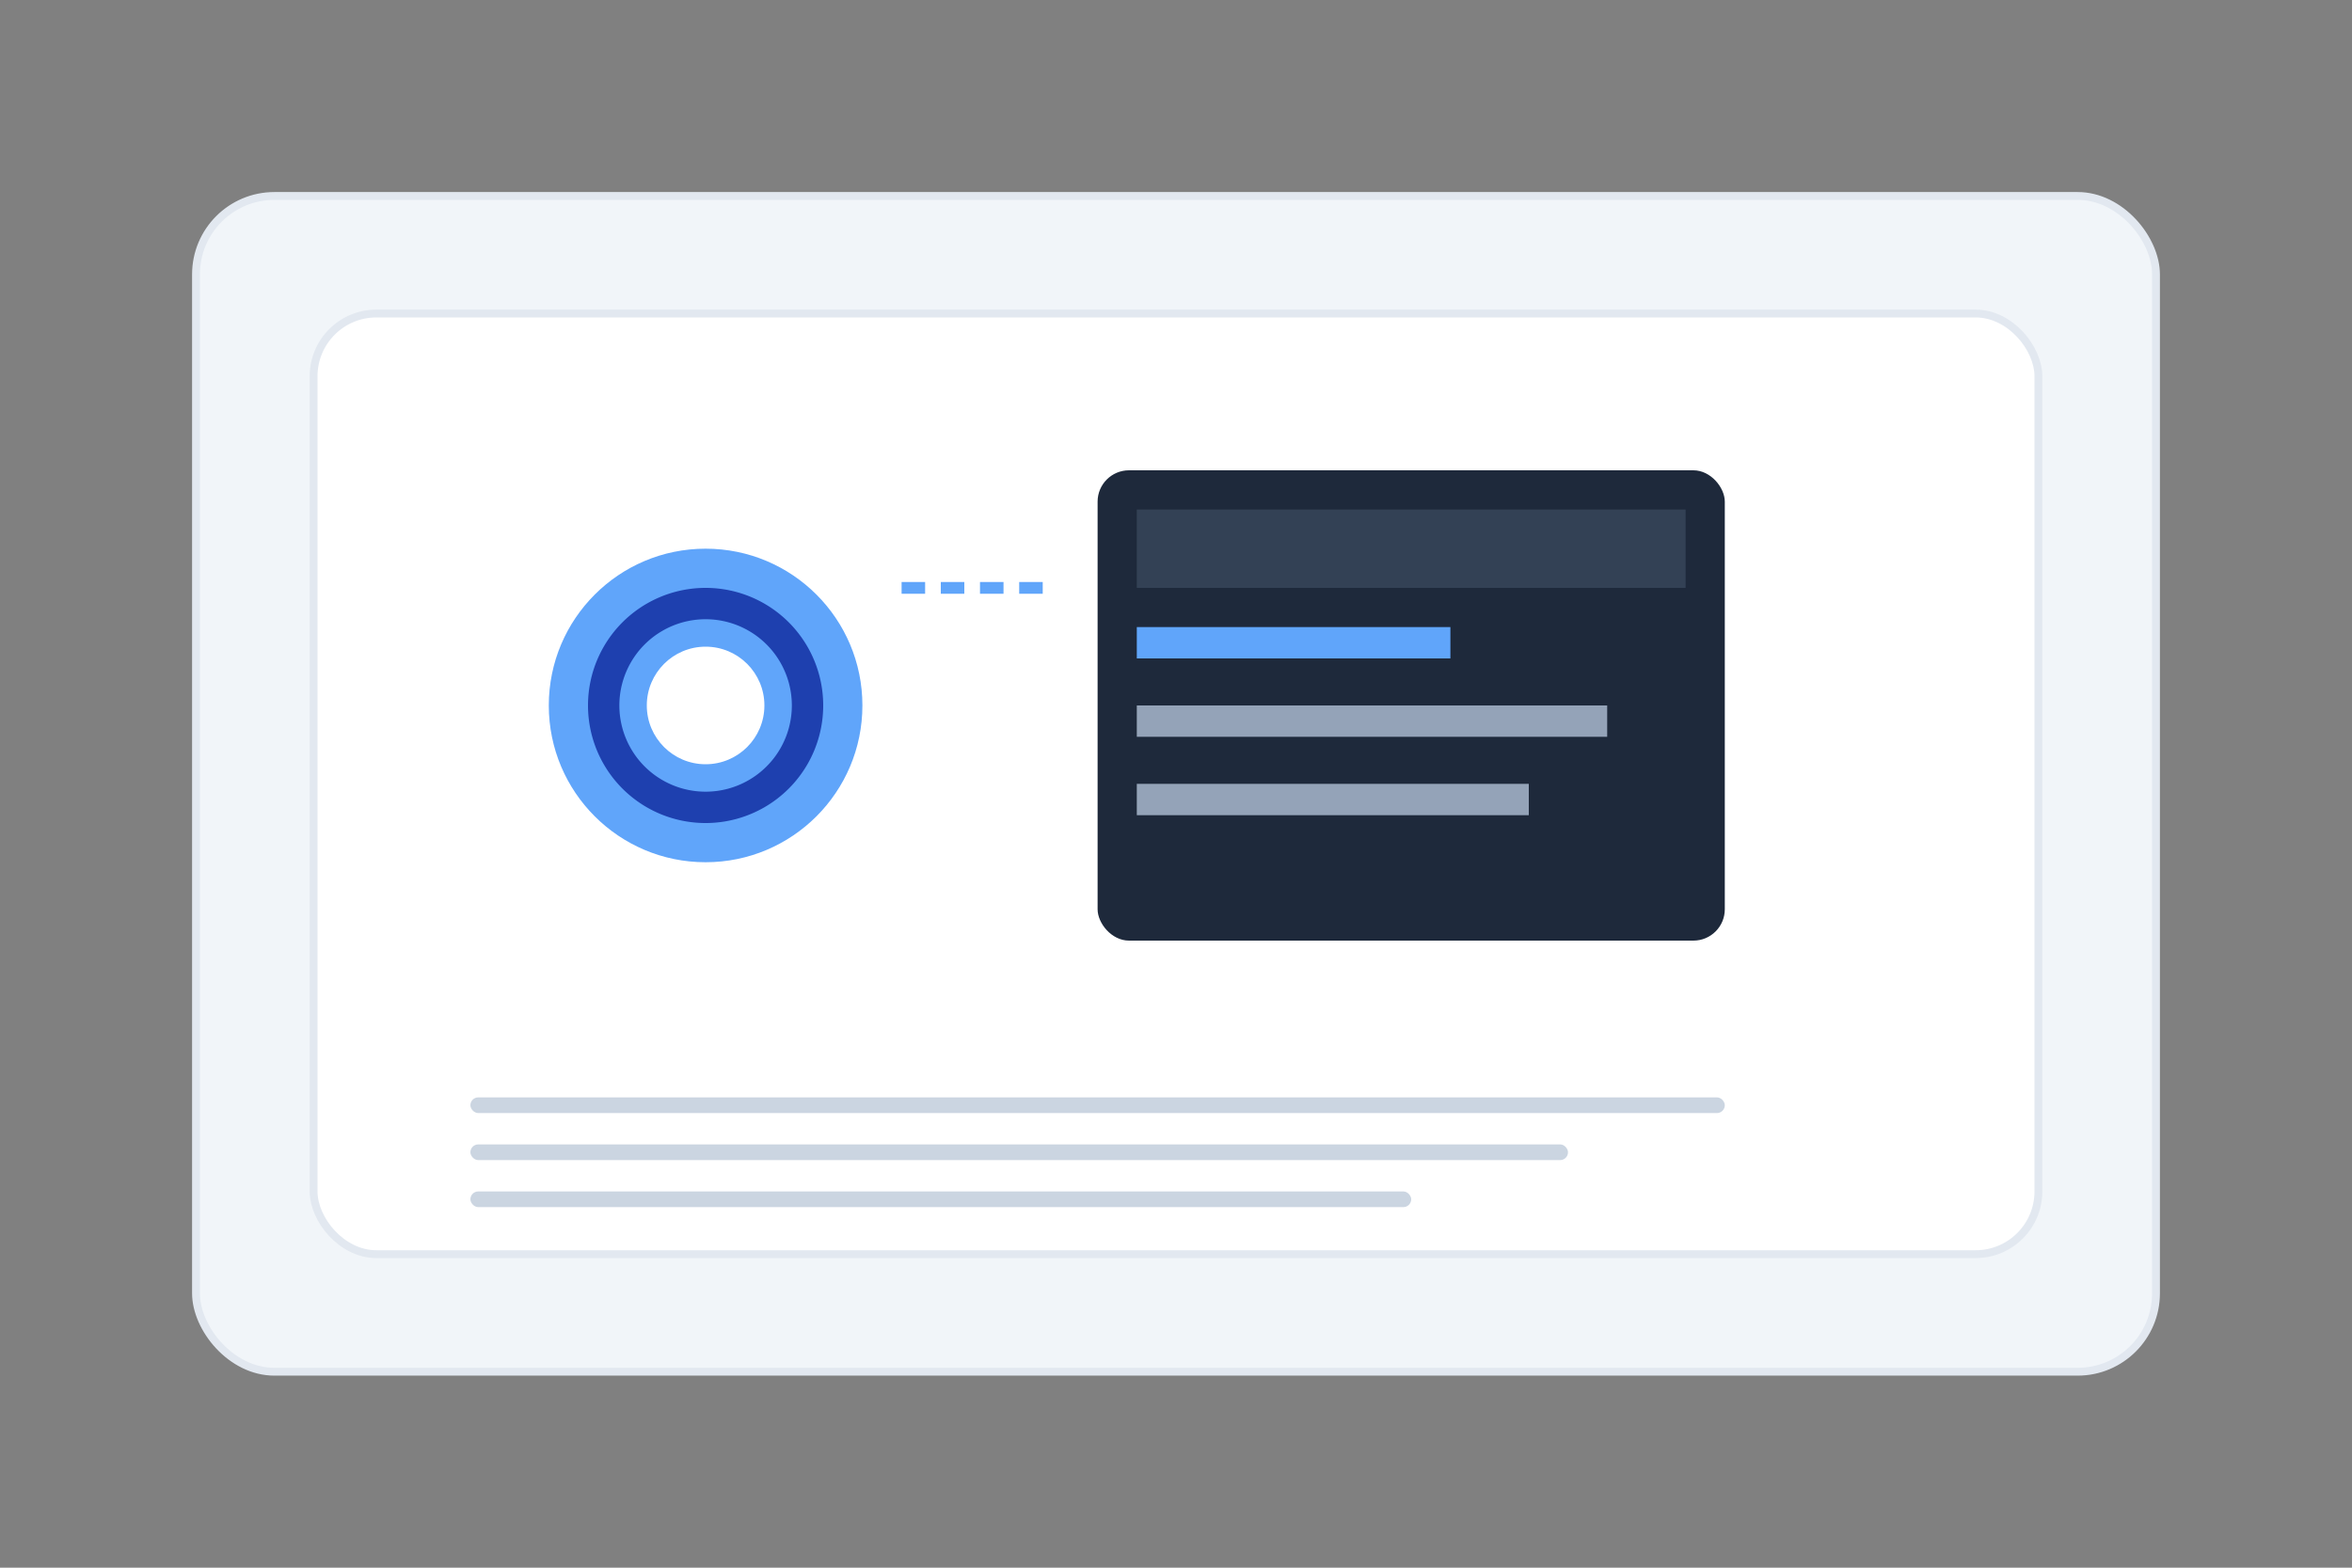 <?xml version="1.0" encoding="UTF-8"?>
<svg width="600" height="400" viewBox="0 0 600 400" fill="none" xmlns="http://www.w3.org/2000/svg">
  <rect x="0" y="0" width="600" height="400" fill="#808080" stroke="none"/>
  <!-- Background Shapes -->
  <rect x="50" y="50" width="500" height="300" rx="20" fill="#F1F5F9" stroke="#E2E8F0" stroke-width="2"/>
  <rect x="80" y="80" width="440" height="240" rx="16" fill="#FFFFFF" stroke="#E2E8F0" stroke-width="2"/>
  
  <!-- Customization Elements -->
  <g transform="translate(120,120)">
    <!-- Settings/Gear Icon -->
    <circle cx="60" cy="60" r="40" fill="#60A5FA"/>
    <path d="M60 30a30 30 0 000 60 30 30 0 000-60m0 52a22 22 0 110-44 22 22 0 010 44" fill="#1E40AF"/>
    <circle cx="60" cy="60" r="15" fill="#FFFFFF"/>
  </g>
  
  <!-- Code/Platform Elements -->
  <g transform="translate(280,120)">
    <!-- Code Window -->
    <rect x="0" y="0" width="160" height="120" rx="8" fill="#1E293B"/>
    <rect x="10" y="10" width="140" height="20" fill="#334155"/>
    <rect x="10" y="40" width="80" height="8" fill="#60A5FA"/>
    <rect x="10" y="60" width="120" height="8" fill="#94A3B8"/>
    <rect x="10" y="80" width="100" height="8" fill="#94A3B8"/>
  </g>
  
  <!-- Connection Lines -->
  <path d="M230 150 L270 150" stroke="#60A5FA" stroke-width="3" stroke-dasharray="6 4"/>
  
  <!-- Text Elements -->
  <g transform="translate(120,280)">
    <rect width="320" height="4" rx="2" fill="#CBD5E1"/>
    <rect y="12" width="280" height="4" rx="2" fill="#CBD5E1"/>
    <rect y="24" width="240" height="4" rx="2" fill="#CBD5E1"/>
  </g>
</svg>
